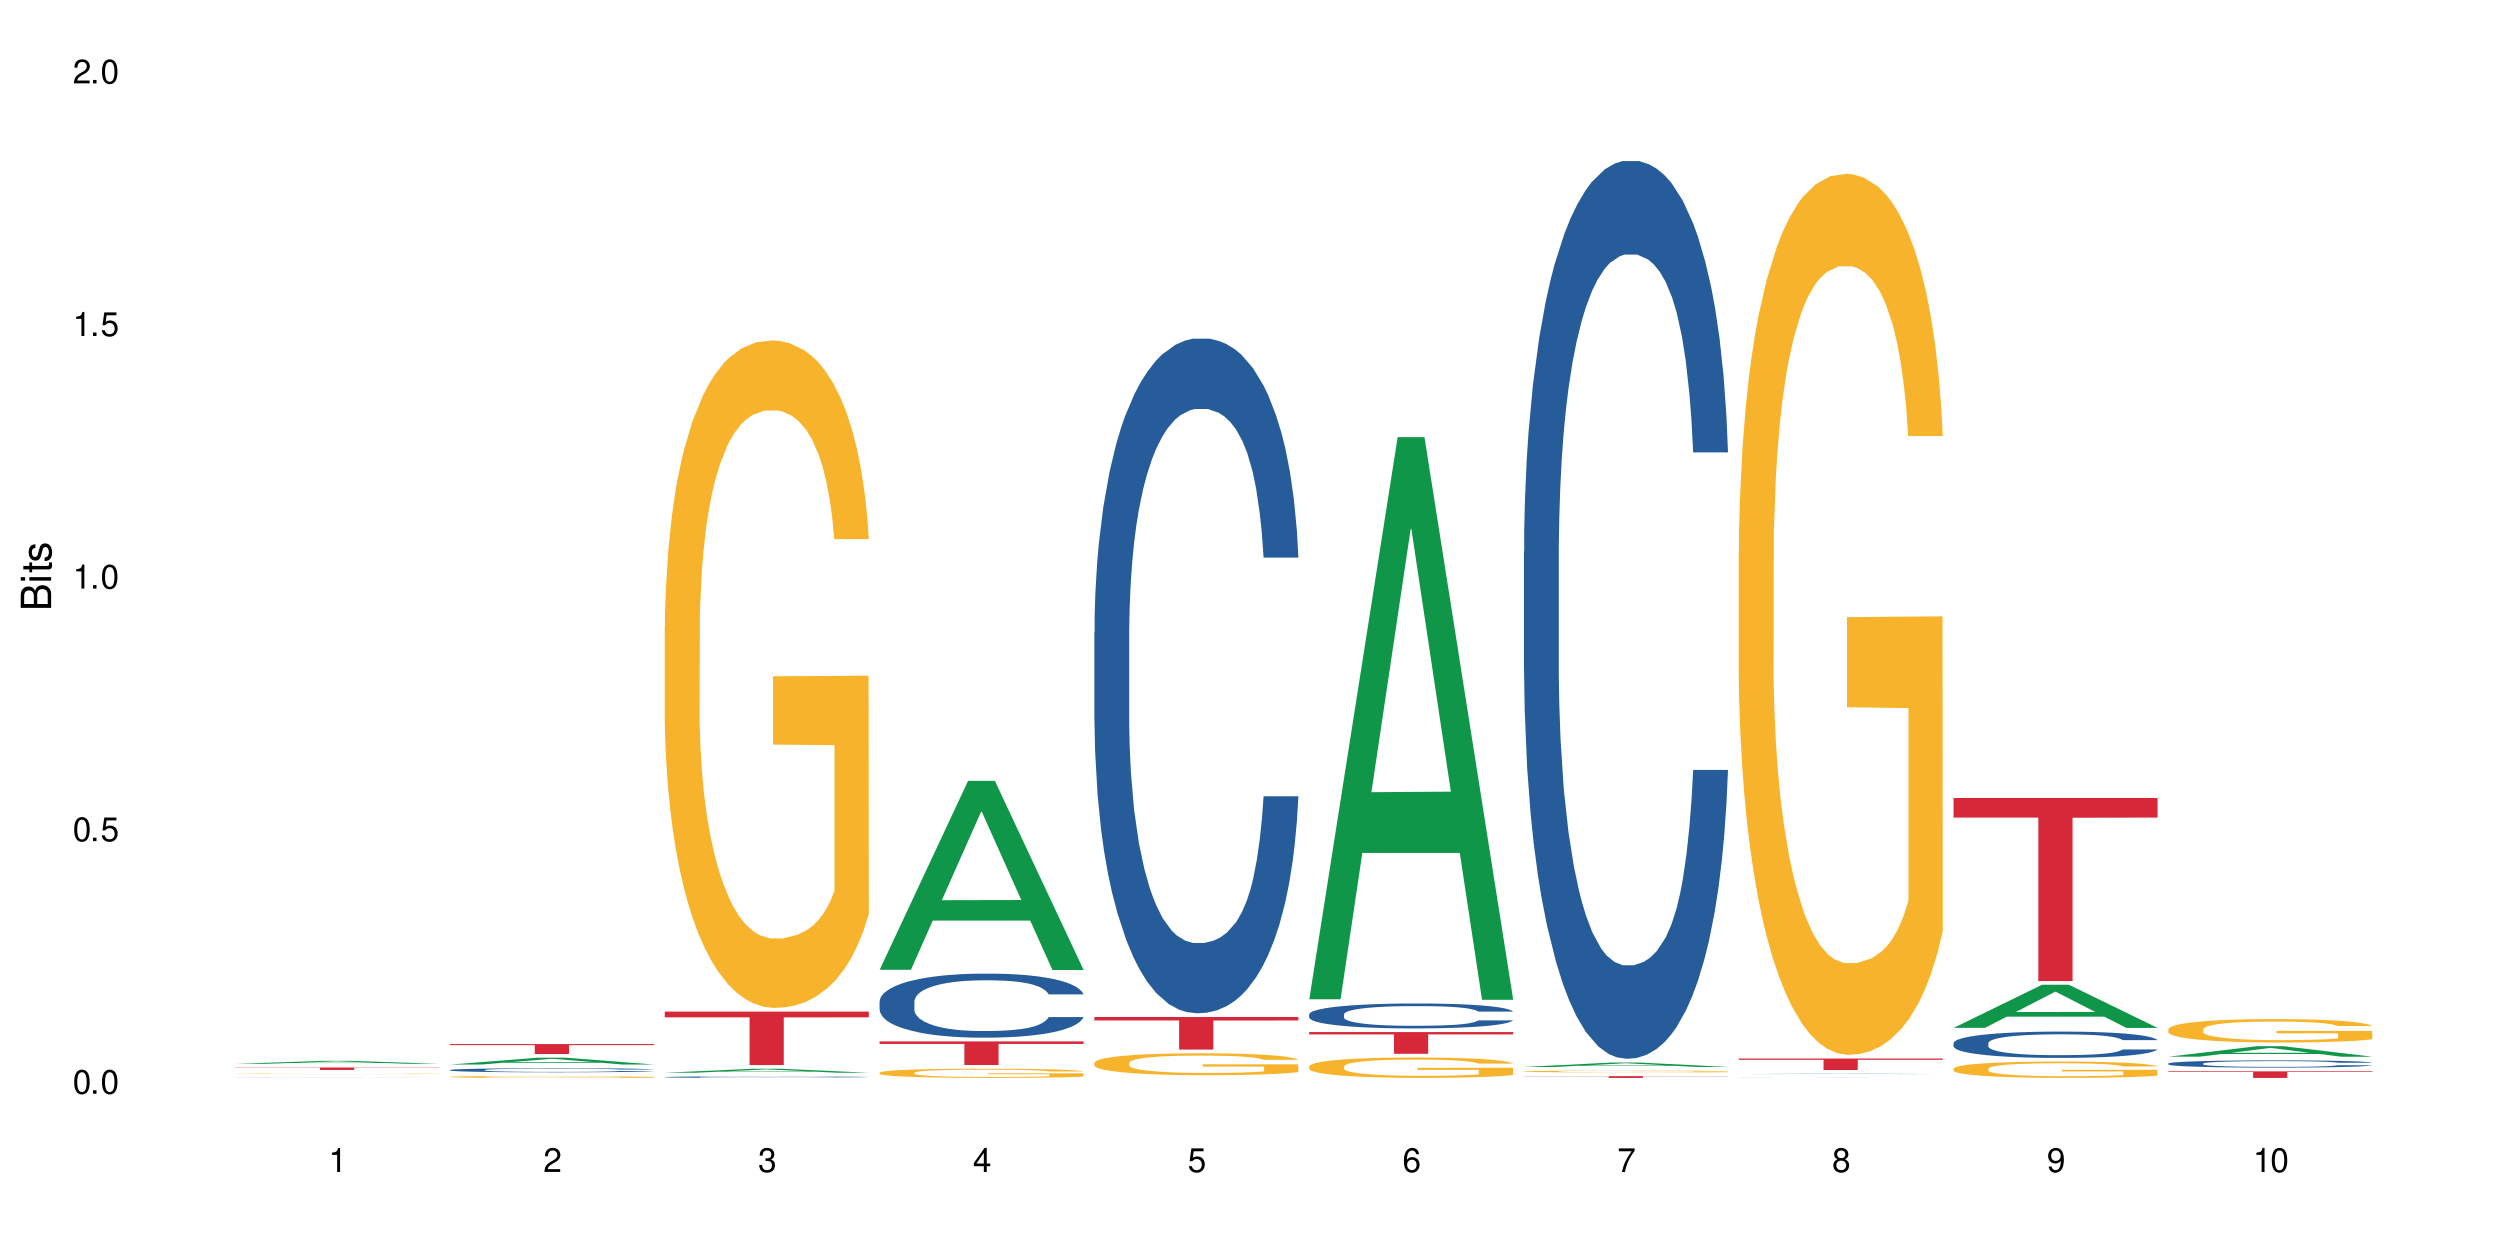 <?xml version="1.0" encoding="UTF-8"?>
<svg xmlns="http://www.w3.org/2000/svg" xmlns:xlink="http://www.w3.org/1999/xlink" width="720" height="360" viewBox="0 0 720 360">
<defs>
<g>
<g id="glyph-0-0">
</g>
<g id="glyph-0-1">
<path d="M 2.641 -6.938 C 2 -6.938 1.422 -6.656 1.078 -6.172 C 0.641 -5.562 0.406 -4.641 0.406 -3.359 C 0.406 -1.016 1.188 0.219 2.641 0.219 C 4.078 0.219 4.859 -1.016 4.859 -3.297 C 4.859 -4.641 4.656 -5.547 4.203 -6.172 C 3.844 -6.656 3.281 -6.938 2.641 -6.938 Z M 2.641 -6.188 C 3.547 -6.188 4 -5.25 4 -3.375 C 4 -1.406 3.562 -0.484 2.625 -0.484 C 1.734 -0.484 1.281 -1.438 1.281 -3.344 C 1.281 -5.25 1.734 -6.188 2.641 -6.188 Z M 2.641 -6.188 "/>
</g>
<g id="glyph-0-2">
<path d="M 1.828 -1 L 0.828 -1 L 0.828 0 L 1.828 0 Z M 1.828 -1 "/>
</g>
<g id="glyph-0-3">
<path d="M 4.562 -6.797 L 1.062 -6.797 L 0.547 -3.094 L 1.328 -3.094 C 1.719 -3.562 2.047 -3.734 2.578 -3.734 C 3.484 -3.734 4.062 -3.109 4.062 -2.094 C 4.062 -1.125 3.484 -0.531 2.578 -0.531 C 1.828 -0.531 1.375 -0.906 1.188 -1.672 L 0.328 -1.672 C 0.453 -1.109 0.547 -0.844 0.75 -0.594 C 1.125 -0.078 1.828 0.219 2.594 0.219 C 3.969 0.219 4.922 -0.781 4.922 -2.219 C 4.922 -3.562 4.031 -4.484 2.719 -4.484 C 2.25 -4.484 1.859 -4.359 1.469 -4.062 L 1.734 -5.969 L 4.562 -5.969 Z M 4.562 -6.797 "/>
</g>
<g id="glyph-0-4">
<path d="M 2.484 -4.938 L 2.484 0 L 3.328 0 L 3.328 -6.938 L 2.766 -6.938 C 2.469 -5.875 2.281 -5.734 0.984 -5.562 L 0.984 -4.938 Z M 2.484 -4.938 "/>
</g>
<g id="glyph-0-5">
<path d="M 4.859 -0.828 L 1.281 -0.828 C 1.359 -1.406 1.672 -1.781 2.5 -2.281 L 3.469 -2.828 C 4.406 -3.344 4.906 -4.062 4.906 -4.906 C 4.906 -5.484 4.672 -6.031 4.266 -6.406 C 3.859 -6.766 3.375 -6.938 2.719 -6.938 C 1.859 -6.938 1.219 -6.625 0.844 -6.031 C 0.609 -5.672 0.5 -5.234 0.484 -4.531 L 1.328 -4.531 C 1.359 -5.016 1.406 -5.281 1.531 -5.516 C 1.75 -5.938 2.188 -6.203 2.703 -6.203 C 3.469 -6.203 4.031 -5.641 4.031 -4.891 C 4.031 -4.344 3.719 -3.859 3.125 -3.516 L 2.234 -3 C 0.812 -2.172 0.406 -1.531 0.328 -0.016 L 4.859 -0.016 Z M 4.859 -0.828 "/>
</g>
<g id="glyph-0-6">
<path d="M 2.125 -3.188 L 2.578 -3.188 C 3.5 -3.188 3.984 -2.766 3.984 -1.922 C 3.984 -1.062 3.469 -0.531 2.594 -0.531 C 1.656 -0.531 1.203 -1 1.156 -2.016 L 0.312 -2.016 C 0.344 -1.453 0.438 -1.094 0.609 -0.781 C 0.953 -0.109 1.625 0.219 2.547 0.219 C 3.953 0.219 4.859 -0.625 4.859 -1.938 C 4.859 -2.828 4.516 -3.297 3.703 -3.594 C 4.344 -3.844 4.656 -4.328 4.656 -5.031 C 4.656 -6.219 3.875 -6.938 2.578 -6.938 C 1.203 -6.938 0.484 -6.172 0.453 -4.703 L 1.297 -4.703 C 1.312 -5.125 1.344 -5.359 1.453 -5.578 C 1.641 -5.969 2.062 -6.203 2.594 -6.203 C 3.344 -6.203 3.797 -5.75 3.797 -5 C 3.797 -4.516 3.609 -4.219 3.25 -4.047 C 3.016 -3.953 2.703 -3.922 2.125 -3.906 Z M 2.125 -3.188 "/>
</g>
<g id="glyph-0-7">
<path d="M 3.141 -1.672 L 3.141 0 L 3.984 0 L 3.984 -1.672 L 4.984 -1.672 L 4.984 -2.438 L 3.984 -2.438 L 3.984 -6.938 L 3.359 -6.938 L 0.266 -2.578 L 0.266 -1.672 Z M 3.141 -2.438 L 1 -2.438 L 3.141 -5.5 Z M 3.141 -2.438 "/>
</g>
<g id="glyph-0-8">
<path d="M 4.781 -5.125 C 4.609 -6.266 3.891 -6.938 2.844 -6.938 C 2.094 -6.938 1.422 -6.578 1.031 -5.953 C 0.594 -5.266 0.406 -4.422 0.406 -3.172 C 0.406 -2 0.578 -1.25 0.984 -0.641 C 1.359 -0.078 1.953 0.219 2.703 0.219 C 3.984 0.219 4.922 -0.75 4.922 -2.094 C 4.922 -3.375 4.062 -4.281 2.844 -4.281 C 2.172 -4.281 1.641 -4.031 1.281 -3.516 C 1.281 -5.234 1.828 -6.188 2.797 -6.188 C 3.391 -6.188 3.797 -5.797 3.938 -5.125 Z M 2.734 -3.531 C 3.547 -3.531 4.062 -2.953 4.062 -2.031 C 4.062 -1.156 3.484 -0.531 2.703 -0.531 C 1.922 -0.531 1.328 -1.188 1.328 -2.078 C 1.328 -2.938 1.906 -3.531 2.734 -3.531 Z M 2.734 -3.531 "/>
</g>
<g id="glyph-0-9">
<path d="M 4.984 -6.797 L 0.438 -6.797 L 0.438 -5.969 L 4.109 -5.969 C 2.5 -3.656 1.828 -2.234 1.328 0 L 2.219 0 C 2.594 -2.172 3.453 -4.047 4.984 -6.094 Z M 4.984 -6.797 "/>
</g>
<g id="glyph-0-10">
<path d="M 3.75 -3.656 C 4.469 -4.094 4.688 -4.438 4.688 -5.078 C 4.688 -6.172 3.844 -6.938 2.641 -6.938 C 1.438 -6.938 0.594 -6.172 0.594 -5.094 C 0.594 -4.438 0.812 -4.094 1.516 -3.656 C 0.734 -3.266 0.359 -2.703 0.359 -1.922 C 0.359 -0.656 1.281 0.219 2.641 0.219 C 3.984 0.219 4.922 -0.656 4.922 -1.922 C 4.922 -2.703 4.531 -3.266 3.75 -3.656 Z M 2.641 -6.188 C 3.359 -6.188 3.812 -5.75 3.812 -5.062 C 3.812 -4.406 3.344 -3.984 2.641 -3.984 C 1.922 -3.984 1.453 -4.406 1.453 -5.078 C 1.453 -5.75 1.922 -6.188 2.641 -6.188 Z M 2.641 -3.266 C 3.484 -3.266 4.062 -2.719 4.062 -1.906 C 4.062 -1.078 3.484 -0.531 2.625 -0.531 C 1.797 -0.531 1.219 -1.094 1.219 -1.906 C 1.219 -2.719 1.781 -3.266 2.641 -3.266 Z M 2.641 -3.266 "/>
</g>
<g id="glyph-0-11">
<path d="M 0.516 -1.578 C 0.672 -0.453 1.406 0.219 2.438 0.219 C 3.188 0.219 3.859 -0.141 4.266 -0.766 C 4.688 -1.453 4.891 -2.297 4.891 -3.547 C 4.891 -4.719 4.703 -5.453 4.312 -6.078 C 3.938 -6.641 3.344 -6.938 2.594 -6.938 C 1.297 -6.938 0.359 -5.969 0.359 -4.625 C 0.359 -3.344 1.234 -2.453 2.453 -2.453 C 3.094 -2.453 3.578 -2.672 4.016 -3.203 C 4 -1.484 3.469 -0.531 2.5 -0.531 C 1.906 -0.531 1.484 -0.906 1.359 -1.578 Z M 2.578 -6.203 C 3.375 -6.203 3.969 -5.531 3.969 -4.641 C 3.969 -3.797 3.391 -3.188 2.547 -3.188 C 1.734 -3.188 1.234 -3.766 1.234 -4.688 C 1.234 -5.562 1.797 -6.203 2.578 -6.203 Z M 2.578 -6.203 "/>
</g>
<g id="glyph-1-0">
</g>
<g id="glyph-1-1">
<path d="M 0 -0.953 L 0 -4.891 C 0 -5.719 -0.234 -6.344 -0.734 -6.797 C -1.188 -7.234 -1.812 -7.469 -2.5 -7.469 C -3.547 -7.469 -4.188 -7 -4.625 -5.875 C -4.984 -6.688 -5.625 -7.094 -6.531 -7.094 C -7.172 -7.094 -7.734 -6.859 -8.141 -6.391 C -8.562 -5.922 -8.75 -5.344 -8.75 -4.5 L -8.75 -0.953 Z M -4.984 -2.062 L -7.766 -2.062 L -7.766 -4.219 C -7.766 -4.844 -7.688 -5.203 -7.453 -5.5 C -7.219 -5.812 -6.859 -5.969 -6.375 -5.969 C -5.891 -5.969 -5.531 -5.812 -5.297 -5.5 C -5.062 -5.203 -4.984 -4.844 -4.984 -4.219 Z M -0.984 -2.062 L -4 -2.062 L -4 -4.781 C -4 -5.766 -3.438 -6.359 -2.484 -6.359 C -1.547 -6.359 -0.984 -5.766 -0.984 -4.781 Z M -0.984 -2.062 "/>
</g>
<g id="glyph-1-2">
<path d="M -6.281 -1.797 L -6.281 -0.797 L 0 -0.797 L 0 -1.797 Z M -8.75 -1.797 L -8.75 -0.797 L -7.484 -0.797 L -7.484 -1.797 Z M -8.75 -1.797 "/>
</g>
<g id="glyph-1-3">
<path d="M -6.281 -3.047 L -6.281 -2.016 L -8.016 -2.016 L -8.016 -1.016 L -6.281 -1.016 L -6.281 -0.172 L -5.469 -0.172 L -5.469 -1.016 L -0.719 -1.016 C -0.078 -1.016 0.281 -1.453 0.281 -2.234 C 0.281 -2.5 0.25 -2.719 0.188 -3.047 L -0.641 -3.047 C -0.609 -2.906 -0.594 -2.766 -0.594 -2.562 C -0.594 -2.141 -0.719 -2.016 -1.156 -2.016 L -5.469 -2.016 L -5.469 -3.047 Z M -6.281 -3.047 "/>
</g>
<g id="glyph-1-4">
<path d="M -4.531 -5.25 C -5.766 -5.25 -6.469 -4.422 -6.469 -2.969 C -6.469 -1.516 -5.719 -0.562 -4.547 -0.562 C -3.562 -0.562 -3.094 -1.062 -2.734 -2.562 L -2.516 -3.484 C -2.344 -4.188 -2.094 -4.469 -1.641 -4.469 C -1.047 -4.469 -0.641 -3.875 -0.641 -3 C -0.641 -2.453 -0.797 -2 -1.062 -1.75 C -1.25 -1.594 -1.422 -1.531 -1.875 -1.469 L -1.875 -0.406 C -0.422 -0.453 0.281 -1.266 0.281 -2.922 C 0.281 -4.5 -0.5 -5.516 -1.719 -5.516 C -2.656 -5.516 -3.172 -4.984 -3.469 -3.734 L -3.703 -2.766 C -3.891 -1.953 -4.156 -1.609 -4.594 -1.609 C -5.188 -1.609 -5.547 -2.125 -5.547 -2.938 C -5.547 -3.75 -5.203 -4.172 -4.531 -4.203 Z M -4.531 -5.25 "/>
</g>
</g>
</defs>
<rect x="-72" y="-36" width="864" height="432" fill="rgb(100%, 100%, 100%)" fill-opacity="1"/>
<path fill-rule="nonzero" fill="rgb(6.275%, 58.824%, 28.235%)" fill-opacity="1" d="M 67.73 306.379 L 67.793 306.379 L 93.223 305.52 L 100.945 305.52 L 126.5 306.379 L 117.52 306.379 L 111.117 306.156 L 83.051 306.156 L 76.773 306.379 L 67.73 306.379 L 85.75 306.062 L 108.543 306.059 L 97.176 305.66 L 97.051 305.656 L 96.926 305.66 L 85.688 306.059 L 85.75 306.062 Z M 67.73 306.379 "/>
<path fill-rule="nonzero" fill="rgb(14.51%, 36.078%, 60%)" fill-opacity="1" d="M 67.73 310.41 L 67.801 310.41 L 68.02 310.406 L 69.02 310.406 L 70.312 310.402 L 72.102 310.398 L 75.328 310.398 L 76.547 310.395 L 83.066 310.395 L 85.434 310.391 L 110.086 310.391 L 113.457 310.395 L 119.977 310.395 L 121.625 310.398 L 124.062 310.398 L 125.207 310.402 L 126.07 310.402 L 126.5 310.406 L 116.465 310.406 L 115.965 310.402 L 114.316 310.402 L 113.238 310.398 L 108.512 310.398 L 106.863 310.395 L 91.023 310.395 L 88.871 310.398 L 82.852 310.398 L 81.777 310.402 L 79.199 310.402 L 78.625 310.406 L 78.195 310.406 L 77.906 310.41 L 77.766 310.41 L 77.766 310.418 L 78.266 310.418 L 79.199 310.422 L 80.559 310.426 L 83.641 310.426 L 84.5 310.43 L 111.664 310.43 L 112.738 310.426 L 115.391 310.426 L 116.035 310.422 L 126.5 310.422 L 126.07 310.422 L 125.422 310.426 L 123.777 310.426 L 122.629 310.43 L 119.617 310.43 L 117.828 310.434 L 105.93 310.434 L 103.137 310.438 L 92.098 310.438 L 89.16 310.434 L 78.984 310.434 L 76.977 310.43 L 72.82 310.43 L 71.746 310.426 L 70.527 310.426 L 69.664 310.422 L 68.664 310.422 L 67.945 310.418 L 67.73 310.418 Z M 67.73 310.41 "/>
<path fill-rule="nonzero" fill="rgb(96.863%, 70.196%, 16.863%)" fill-opacity="1" d="M 67.73 309.262 L 67.801 309.262 L 67.801 309.258 L 68.09 309.254 L 68.805 309.246 L 69.738 309.238 L 70.742 309.234 L 71.387 309.234 L 72.461 309.23 L 73.395 309.227 L 75.758 309.223 L 78.77 309.219 L 80.418 309.215 L 82.281 309.215 L 84.93 309.211 L 89.875 309.211 L 94.105 309.207 L 103.852 309.207 L 107.863 309.211 L 111.949 309.211 L 113.812 309.215 L 116.105 309.215 L 118.258 309.219 L 119.977 309.223 L 121.695 309.223 L 123.129 309.227 L 124.348 309.23 L 125.422 309.238 L 126.07 309.242 L 126.5 309.246 L 116.535 309.246 L 115.965 309.242 L 115.32 309.238 L 114.242 309.234 L 113.168 309.23 L 112.094 309.23 L 110.086 309.227 L 108.367 309.223 L 101.773 309.223 L 100.34 309.219 L 96.543 309.219 L 93.102 309.223 L 89.66 309.223 L 87.656 309.227 L 85.719 309.227 L 83.57 309.23 L 82.137 309.234 L 81.348 309.234 L 80.344 309.238 L 79.629 309.242 L 78.84 309.246 L 78.41 309.25 L 77.836 309.258 L 77.766 309.277 L 77.98 309.281 L 78.41 309.285 L 78.984 309.289 L 80.703 309.297 L 82.207 309.301 L 83.496 309.305 L 84.5 309.309 L 86.438 309.309 L 87.227 309.312 L 89.09 309.312 L 91.023 309.316 L 110.59 309.316 L 111.809 309.312 L 115.391 309.312 L 116.609 309.309 L 116.609 309.281 L 98.906 309.281 L 98.906 309.27 L 126.426 309.27 L 126.5 309.312 L 124.992 309.316 L 123.129 309.32 L 121.34 309.32 L 119.477 309.324 L 116.824 309.324 L 114.672 309.328 L 105.215 309.328 L 102.418 309.332 L 99.121 309.332 L 96.184 309.328 L 88.227 309.328 L 85.934 309.324 L 83.066 309.324 L 81.203 309.32 L 79.27 309.32 L 77.336 309.316 L 75.613 309.312 L 74.469 309.312 L 73.32 309.309 L 72.102 309.305 L 70.957 309.301 L 70.098 309.297 L 69.309 309.293 L 68.16 309.285 L 67.875 309.281 L 67.73 309.277 Z M 67.73 309.262 "/>
<path fill-rule="nonzero" fill="rgb(83.922%, 15.686%, 22.353%)" fill-opacity="1" d="M 67.73 307.441 L 126.5 307.441 L 126.5 307.516 L 102.008 307.516 L 102.008 308.148 L 92.152 308.148 L 92.152 307.516 L 67.73 307.516 Z M 67.73 307.441 "/>
<path fill-rule="nonzero" fill="rgb(6.275%, 58.824%, 28.235%)" fill-opacity="1" d="M 129.594 306.586 L 129.656 306.586 L 155.082 304.602 L 162.805 304.602 L 188.359 306.586 L 179.383 306.586 L 172.977 306.07 L 144.91 306.07 L 138.633 306.586 L 129.594 306.586 L 147.613 305.855 L 170.402 305.852 L 159.039 304.926 L 158.914 304.926 L 158.789 304.93 L 147.547 305.852 L 147.613 305.855 Z M 129.594 306.586 "/>
<path fill-rule="nonzero" fill="rgb(14.51%, 36.078%, 60%)" fill-opacity="1" d="M 129.594 308.16 L 129.664 308.16 L 129.664 308.133 L 129.879 308.094 L 130.379 308.039 L 130.883 308.004 L 132.172 307.941 L 133.965 307.879 L 135.828 307.832 L 137.188 307.805 L 138.406 307.785 L 141.203 307.742 L 142.992 307.723 L 144.93 307.707 L 147.293 307.688 L 149.016 307.676 L 152.883 307.66 L 155.75 307.652 L 157.973 307.648 L 162.773 307.648 L 165.641 307.652 L 167.719 307.656 L 170.012 307.668 L 171.949 307.676 L 175.316 307.699 L 178.324 307.73 L 179.688 307.746 L 181.836 307.781 L 183.484 307.812 L 184.633 307.84 L 185.922 307.879 L 187.07 307.93 L 187.93 307.984 L 188.359 308.031 L 178.324 308.031 L 177.824 307.988 L 177.25 307.953 L 176.176 307.91 L 175.102 307.879 L 173.598 307.848 L 172.234 307.828 L 170.371 307.805 L 168.723 307.793 L 167.004 307.785 L 165.355 307.777 L 162.199 307.77 L 158.547 307.77 L 157.184 307.773 L 154.391 307.781 L 152.883 307.789 L 150.734 307.805 L 149.23 307.816 L 147.438 307.84 L 146.219 307.859 L 144.715 307.887 L 143.641 307.91 L 142.422 307.945 L 141.703 307.973 L 141.059 308.004 L 140.484 308.039 L 140.055 308.074 L 139.77 308.117 L 139.625 308.152 L 139.625 308.32 L 139.77 308.359 L 140.129 308.406 L 141.059 308.469 L 142.422 308.527 L 143.996 308.57 L 145.504 308.605 L 146.363 308.621 L 147.508 308.637 L 149.301 308.656 L 151.879 308.68 L 153.387 308.688 L 155.68 308.695 L 158.043 308.699 L 161.199 308.699 L 163.992 308.695 L 165.855 308.691 L 167.789 308.684 L 170.441 308.664 L 172.09 308.648 L 173.523 308.625 L 174.598 308.605 L 175.316 308.59 L 176.391 308.555 L 177.25 308.52 L 177.895 308.48 L 178.324 308.445 L 188.359 308.445 L 187.93 308.488 L 187.285 308.531 L 186.641 308.562 L 185.637 308.598 L 184.488 308.633 L 182.84 308.668 L 181.48 308.695 L 179.688 308.723 L 178.039 308.742 L 176.246 308.762 L 173.598 308.781 L 171.875 308.793 L 170.012 308.801 L 167.789 308.812 L 164.996 308.816 L 161.984 308.824 L 159.191 308.824 L 156.18 308.82 L 153.957 308.816 L 151.02 308.809 L 147.367 308.789 L 144.715 308.77 L 142.637 308.746 L 140.844 308.727 L 138.836 308.695 L 136.258 308.648 L 134.68 308.613 L 133.605 308.582 L 132.387 308.539 L 131.527 308.504 L 130.523 308.441 L 129.809 308.367 L 129.594 308.309 Z M 129.594 308.16 "/>
<path fill-rule="nonzero" fill="rgb(96.863%, 70.196%, 16.863%)" fill-opacity="1" d="M 129.594 310.121 L 129.664 310.121 L 129.664 310.109 L 129.949 310.086 L 130.668 310.055 L 131.598 310.031 L 132.602 310.012 L 133.246 310 L 134.32 309.984 L 135.254 309.973 L 137.617 309.949 L 140.629 309.93 L 142.277 309.922 L 144.141 309.91 L 146.793 309.902 L 148.012 309.898 L 151.738 309.891 L 155.965 309.887 L 160.625 309.883 L 162.773 309.883 L 165.711 309.887 L 169.727 309.891 L 172.02 309.898 L 173.812 309.902 L 175.676 309.91 L 177.969 309.918 L 180.117 309.93 L 181.836 309.941 L 183.559 309.957 L 184.992 309.973 L 186.211 309.992 L 187.285 310.012 L 187.93 310.031 L 188.359 310.047 L 178.398 310.047 L 177.824 310.031 L 177.18 310.016 L 176.105 310 L 175.031 309.988 L 173.953 309.98 L 171.949 309.965 L 170.227 309.957 L 168.078 309.949 L 166 309.945 L 163.633 309.941 L 158.402 309.941 L 154.961 309.945 L 152.957 309.949 L 151.523 309.953 L 149.516 309.961 L 148.297 309.969 L 147.582 309.973 L 145.43 309.988 L 143.996 310 L 143.207 310.012 L 142.207 310.027 L 141.488 310.039 L 140.699 310.059 L 140.27 310.074 L 139.695 310.109 L 139.625 310.199 L 139.84 310.219 L 140.27 310.238 L 140.844 310.258 L 141.703 310.277 L 142.562 310.293 L 144.07 310.312 L 145.359 310.324 L 146.363 310.332 L 148.297 310.348 L 149.086 310.352 L 150.949 310.359 L 152.883 310.367 L 155.25 310.371 L 157.039 310.375 L 159.906 310.379 L 163.562 310.379 L 167.863 310.375 L 170.586 310.371 L 172.449 310.367 L 173.668 310.363 L 175.172 310.359 L 176.246 310.352 L 177.25 310.348 L 178.469 310.34 L 178.469 310.219 L 160.766 310.219 L 160.766 310.16 L 188.289 310.16 L 188.359 310.359 L 186.855 310.371 L 184.992 310.387 L 183.199 310.395 L 181.336 310.402 L 178.684 310.414 L 176.535 310.418 L 173.238 310.426 L 170.227 310.43 L 167.074 310.434 L 164.277 310.434 L 160.984 310.438 L 158.043 310.434 L 154.891 310.434 L 152.383 310.43 L 150.09 310.422 L 147.797 310.418 L 144.93 310.406 L 143.066 310.398 L 141.129 310.387 L 139.195 310.375 L 137.477 310.359 L 136.328 310.352 L 135.184 310.336 L 133.965 310.324 L 132.816 310.305 L 131.957 310.289 L 131.168 310.273 L 130.594 310.254 L 130.023 310.234 L 129.734 310.215 L 129.594 310.199 Z M 129.594 310.121 "/>
<path fill-rule="nonzero" fill="rgb(83.922%, 15.686%, 22.353%)" fill-opacity="1" d="M 129.594 300.699 L 188.359 300.699 L 188.359 301.004 L 163.867 301.004 L 163.867 303.543 L 154.012 303.543 L 154.012 301.008 L 153.871 301.004 L 129.594 301.004 Z M 129.594 300.699 "/>
<path fill-rule="nonzero" fill="rgb(6.275%, 58.824%, 28.235%)" fill-opacity="1" d="M 191.453 308.945 L 191.516 308.941 L 216.945 307.793 L 224.668 307.793 L 250.219 308.945 L 241.242 308.945 L 234.84 308.645 L 206.773 308.645 L 200.492 308.945 L 191.453 308.945 L 209.473 308.52 L 232.266 308.52 L 220.898 307.984 L 220.773 307.98 L 220.648 307.984 L 209.41 308.52 L 209.473 308.52 Z M 191.453 308.945 "/>
<path fill-rule="nonzero" fill="rgb(14.51%, 36.078%, 60%)" fill-opacity="1" d="M 191.453 310.191 L 191.523 310.191 L 191.523 310.184 L 191.738 310.168 L 192.242 310.148 L 192.742 310.137 L 194.031 310.113 L 195.824 310.09 L 197.688 310.074 L 199.051 310.062 L 200.27 310.055 L 203.062 310.039 L 204.855 310.035 L 206.789 310.027 L 209.156 310.02 L 210.875 310.016 L 214.746 310.008 L 217.613 310.008 L 219.832 310.004 L 224.637 310.004 L 227.5 310.008 L 229.582 310.008 L 231.875 310.012 L 233.809 310.016 L 237.176 310.023 L 240.188 310.035 L 241.547 310.043 L 243.699 310.055 L 245.348 310.066 L 246.492 310.074 L 247.785 310.09 L 248.93 310.109 L 249.789 310.129 L 250.219 310.145 L 240.188 310.145 L 239.684 310.129 L 239.113 310.117 L 238.035 310.102 L 236.961 310.09 L 235.457 310.078 L 234.094 310.07 L 232.23 310.062 L 230.582 310.059 L 228.863 310.055 L 227.215 310.055 L 224.062 310.051 L 219.043 310.051 L 216.25 310.055 L 214.746 310.059 L 212.594 310.062 L 211.09 310.066 L 209.297 310.074 L 208.078 310.082 L 206.574 310.094 L 205.5 310.102 L 204.281 310.113 L 203.566 310.125 L 202.918 310.137 L 202.348 310.148 L 201.918 310.164 L 201.629 310.176 L 201.484 310.191 L 201.484 310.25 L 201.629 310.266 L 201.988 310.281 L 202.918 310.305 L 204.281 310.328 L 205.859 310.344 L 207.363 310.355 L 208.223 310.359 L 209.371 310.367 L 211.16 310.375 L 213.742 310.383 L 215.246 310.387 L 217.539 310.391 L 225.852 310.391 L 227.715 310.387 L 229.652 310.383 L 232.305 310.379 L 233.953 310.371 L 235.387 310.363 L 236.461 310.355 L 237.176 310.352 L 238.254 310.34 L 239.758 310.312 L 240.188 310.297 L 250.219 310.297 L 249.789 310.312 L 249.145 310.328 L 248.5 310.34 L 247.496 310.355 L 246.352 310.367 L 244.703 310.379 L 243.34 310.391 L 241.547 310.398 L 239.898 310.406 L 238.109 310.414 L 235.457 310.422 L 233.738 310.426 L 231.875 310.43 L 229.652 310.43 L 226.855 310.434 L 223.848 310.434 L 221.051 310.438 L 218.043 310.434 L 215.82 310.434 L 212.883 310.43 L 209.227 310.422 L 206.574 310.414 L 204.496 310.406 L 202.703 310.398 L 200.699 310.391 L 198.117 310.371 L 196.543 310.359 L 195.465 310.348 L 194.246 310.332 L 193.387 310.32 L 192.383 310.297 L 191.668 310.27 L 191.453 310.246 Z M 191.453 310.191 "/>
<path fill-rule="nonzero" fill="rgb(96.863%, 70.196%, 16.863%)" fill-opacity="1" d="M 191.453 180.379 L 191.523 180.203 L 191.523 176.691 L 191.812 168.793 L 192.527 157.906 L 193.461 148.953 L 194.461 141.93 L 195.109 138.242 L 196.184 132.977 L 197.113 129.113 L 199.48 121.211 L 202.488 113.84 L 204.137 110.68 L 206 107.695 L 208.652 104.359 L 209.871 103.129 L 213.598 100.32 L 217.828 98.562 L 222.484 98.035 L 224.637 98.211 L 227.574 98.914 L 231.586 100.848 L 233.879 102.602 L 235.672 104.359 L 237.535 106.641 L 239.828 110.152 L 241.98 114.363 L 243.699 118.578 L 245.418 123.848 L 246.852 129.465 L 248.07 135.609 L 249.145 142.984 L 249.789 149.129 L 250.219 155.273 L 240.258 155.273 L 239.684 149.129 L 239.039 144.387 L 237.965 138.594 L 236.891 134.379 L 235.816 131.043 L 233.809 126.48 L 232.09 123.672 L 229.938 121.211 L 227.859 119.633 L 225.496 118.578 L 224.062 118.227 L 220.262 118.227 L 216.824 119.457 L 214.816 120.859 L 213.383 122.266 L 211.375 124.898 L 210.156 127.008 L 209.441 128.41 L 207.293 133.855 L 205.859 138.77 L 205.07 142.105 L 204.066 147.371 L 203.348 152.113 L 202.562 159.137 L 202.133 164.402 L 201.559 176.34 L 201.484 207.945 L 201.703 214.617 L 202.133 221.816 L 202.703 228.137 L 203.566 234.809 L 204.426 239.898 L 205.93 246.746 L 207.219 251.312 L 208.223 254.297 L 210.156 259.035 L 210.945 260.617 L 212.809 263.777 L 214.746 266.234 L 217.109 268.34 L 218.902 269.395 L 221.77 270.273 L 225.422 270.273 L 229.723 269.219 L 232.445 267.812 L 234.309 266.41 L 235.527 265.18 L 237.035 263.25 L 238.109 261.492 L 239.113 259.562 L 240.332 256.578 L 240.332 214.617 L 222.629 214.441 L 222.629 194.777 L 250.148 194.602 L 250.219 263.25 L 248.715 267.988 L 246.852 272.555 L 245.059 276.066 L 243.195 279.051 L 240.547 282.387 L 238.395 284.492 L 235.098 286.953 L 232.09 288.531 L 228.934 289.586 L 226.141 290.113 L 222.844 290.289 L 219.906 289.938 L 216.75 288.883 L 214.242 287.477 L 211.949 285.723 L 209.656 283.441 L 206.789 279.754 L 204.926 276.77 L 202.992 273.082 L 201.055 268.691 L 199.336 263.953 L 198.191 260.266 L 197.043 256.051 L 195.824 250.785 L 194.68 244.816 L 193.816 239.371 L 193.031 233.227 L 192.457 227.434 L 191.883 219.531 L 191.598 213.211 L 191.453 207.77 Z M 191.453 180.379 "/>
<path fill-rule="nonzero" fill="rgb(83.922%, 15.686%, 22.353%)" fill-opacity="1" d="M 191.453 291.348 L 250.219 291.348 L 250.219 292.996 L 225.727 293.008 L 225.727 306.734 L 215.875 306.734 L 215.875 293.023 L 215.73 292.996 L 191.453 292.996 Z M 191.453 291.348 "/>
<path fill-rule="nonzero" fill="rgb(6.275%, 58.824%, 28.235%)" fill-opacity="1" d="M 253.312 279.297 L 253.375 279.246 L 278.805 224.891 L 286.527 224.891 L 312.082 279.352 L 303.102 279.352 L 296.699 265.133 L 268.633 265.133 L 262.355 279.297 L 253.312 279.297 L 271.332 259.254 L 294.125 259.203 L 282.762 233.789 L 282.633 233.738 L 282.508 233.891 L 271.27 259.203 L 271.332 259.254 Z M 253.312 279.297 "/>
<path fill-rule="nonzero" fill="rgb(14.51%, 36.078%, 60%)" fill-opacity="1" d="M 253.312 288.434 L 253.387 288.418 L 253.387 288.016 L 253.602 287.375 L 254.102 286.562 L 254.605 286.008 L 255.895 285.012 L 257.684 284.051 L 259.547 283.309 L 260.91 282.871 L 262.129 282.535 L 264.922 281.91 L 266.715 281.59 L 268.652 281.305 L 271.016 281.016 L 272.734 280.848 L 276.605 280.578 L 279.473 280.461 L 281.695 280.41 L 286.496 280.41 L 289.363 280.477 L 291.441 280.562 L 293.734 280.695 L 295.668 280.848 L 299.039 281.219 L 302.047 281.691 L 303.41 281.961 L 305.559 282.484 L 307.207 282.988 L 308.355 283.43 L 309.645 284.051 L 310.793 284.812 L 311.652 285.672 L 312.082 286.395 L 302.047 286.395 L 301.547 285.723 L 300.973 285.199 L 299.898 284.508 L 298.824 284.02 L 297.316 283.531 L 295.957 283.211 L 294.094 282.887 L 292.445 282.688 L 290.723 282.535 L 289.074 282.434 L 285.922 282.332 L 282.266 282.332 L 280.906 282.367 L 278.109 282.5 L 276.605 282.617 L 274.457 282.855 L 272.949 283.074 L 271.16 283.41 L 269.941 283.699 L 268.434 284.137 L 267.359 284.523 L 266.141 285.082 L 265.426 285.5 L 264.781 285.973 L 264.207 286.531 L 263.777 287.121 L 263.492 287.742 L 263.348 288.352 L 263.348 290.965 L 263.492 291.57 L 263.848 292.277 L 264.781 293.309 L 266.141 294.199 L 267.719 294.91 L 269.223 295.414 L 270.082 295.652 L 271.23 295.922 L 273.023 296.258 L 275.602 296.594 L 277.105 296.73 L 279.402 296.863 L 281.766 296.934 L 284.918 296.934 L 287.715 296.863 L 289.578 296.781 L 291.512 296.645 L 294.164 296.359 L 295.812 296.09 L 297.246 295.77 L 298.32 295.449 L 299.039 295.18 L 300.113 294.656 L 300.973 294.082 L 301.617 293.492 L 302.047 292.918 L 312.082 292.918 L 311.652 293.594 L 311.008 294.25 L 310.363 294.742 L 309.359 295.332 L 308.211 295.852 L 306.562 296.445 L 305.203 296.832 L 303.41 297.254 L 301.762 297.574 L 299.969 297.859 L 297.316 298.195 L 295.598 298.367 L 293.734 298.516 L 291.512 298.652 L 288.719 298.77 L 285.707 298.836 L 282.914 298.855 L 279.902 298.82 L 277.68 298.754 L 274.742 298.602 L 271.086 298.297 L 268.434 297.977 L 266.355 297.656 L 264.566 297.32 L 262.559 296.863 L 259.98 296.125 L 258.402 295.551 L 257.328 295.078 L 256.109 294.422 L 255.25 293.832 L 254.246 292.887 L 253.527 291.688 L 253.312 290.762 Z M 253.312 288.434 "/>
<path fill-rule="nonzero" fill="rgb(96.863%, 70.196%, 16.863%)" fill-opacity="1" d="M 253.312 308.922 L 253.387 308.918 L 253.387 308.871 L 253.672 308.762 L 254.387 308.613 L 255.32 308.488 L 256.324 308.391 L 256.969 308.34 L 258.043 308.27 L 258.977 308.215 L 261.34 308.105 L 264.352 308.004 L 266 307.961 L 267.863 307.922 L 270.516 307.875 L 271.73 307.855 L 275.461 307.82 L 279.688 307.793 L 284.348 307.785 L 286.496 307.789 L 289.434 307.801 L 293.449 307.824 L 295.742 307.852 L 297.531 307.875 L 299.395 307.906 L 301.691 307.953 L 303.84 308.012 L 305.559 308.07 L 307.281 308.141 L 308.715 308.219 L 309.93 308.305 L 311.008 308.406 L 311.652 308.492 L 312.082 308.574 L 302.121 308.574 L 301.547 308.492 L 300.902 308.426 L 299.824 308.348 L 298.75 308.289 L 297.676 308.242 L 295.668 308.18 L 293.949 308.141 L 291.801 308.105 L 289.723 308.086 L 287.355 308.07 L 285.922 308.066 L 282.125 308.066 L 278.684 308.082 L 276.676 308.102 L 275.242 308.121 L 273.238 308.156 L 272.02 308.188 L 271.301 308.207 L 269.152 308.281 L 267.719 308.348 L 266.93 308.395 L 265.926 308.465 L 265.211 308.531 L 264.422 308.629 L 263.992 308.703 L 263.418 308.867 L 263.348 309.301 L 263.562 309.395 L 263.992 309.492 L 264.566 309.578 L 265.426 309.672 L 266.285 309.742 L 267.789 309.836 L 269.082 309.898 L 270.082 309.941 L 272.02 310.004 L 272.809 310.027 L 274.672 310.07 L 276.605 310.105 L 278.973 310.133 L 280.762 310.148 L 283.629 310.16 L 287.285 310.16 L 291.586 310.145 L 294.309 310.125 L 296.172 310.105 L 297.391 310.09 L 298.895 310.062 L 299.969 310.039 L 300.973 310.012 L 302.191 309.973 L 302.191 309.395 L 284.488 309.391 L 284.488 309.121 L 312.008 309.117 L 312.082 310.062 L 310.578 310.129 L 308.715 310.191 L 306.922 310.238 L 305.059 310.281 L 302.406 310.328 L 300.258 310.355 L 296.961 310.391 L 293.949 310.41 L 290.797 310.426 L 288 310.434 L 284.703 310.438 L 281.766 310.43 L 278.613 310.418 L 276.105 310.398 L 273.812 310.371 L 271.516 310.34 L 268.652 310.289 L 266.789 310.25 L 264.852 310.199 L 262.918 310.137 L 261.195 310.074 L 260.051 310.023 L 258.902 309.965 L 257.684 309.891 L 256.539 309.809 L 255.68 309.734 L 254.891 309.648 L 254.316 309.57 L 253.742 309.461 L 253.457 309.375 L 253.312 309.301 Z M 253.312 308.922 "/>
<path fill-rule="nonzero" fill="rgb(83.922%, 15.686%, 22.353%)" fill-opacity="1" d="M 253.312 299.914 L 312.082 299.914 L 312.082 300.645 L 287.59 300.648 L 287.59 306.727 L 277.734 306.727 L 277.734 300.656 L 277.594 300.645 L 253.312 300.645 Z M 253.312 299.914 "/>
<path fill-rule="nonzero" fill="rgb(14.51%, 36.078%, 60%)" fill-opacity="1" d="M 315.176 182.078 L 315.246 181.898 L 315.246 177.637 L 315.461 170.887 L 315.961 162.363 L 316.465 156.504 L 317.754 146.023 L 319.547 135.902 L 321.41 128.086 L 322.77 123.469 L 323.988 119.918 L 326.785 113.348 L 328.578 109.973 L 330.512 106.953 L 332.875 103.934 L 334.598 102.156 L 338.465 99.316 L 341.332 98.074 L 343.555 97.539 L 348.355 97.539 L 351.223 98.25 L 353.301 99.137 L 355.594 100.559 L 357.531 102.156 L 360.898 106.066 L 363.91 111.039 L 365.27 113.879 L 367.422 119.383 L 369.07 124.711 L 370.215 129.332 L 371.504 135.902 L 372.652 143.895 L 373.512 152.949 L 373.941 160.586 L 363.91 160.586 L 363.406 153.484 L 362.832 147.977 L 361.758 140.695 L 360.684 135.547 L 359.18 130.395 L 357.816 127.02 L 355.953 123.648 L 354.305 121.516 L 352.586 119.918 L 350.938 118.852 L 347.785 117.785 L 344.129 117.785 L 342.766 118.141 L 339.973 119.562 L 338.465 120.805 L 336.316 123.293 L 334.812 125.602 L 333.02 129.152 L 331.801 132.172 L 330.297 136.789 L 329.223 140.875 L 328.004 146.734 L 327.285 151.176 L 326.641 156.148 L 326.066 162.008 L 325.637 168.223 L 325.352 174.797 L 325.207 181.188 L 325.207 208.719 L 325.352 215.109 L 325.711 222.57 L 326.641 233.402 L 328.004 242.816 L 329.578 250.277 L 331.086 255.605 L 331.945 258.09 L 333.09 260.934 L 334.883 264.484 L 337.465 268.035 L 338.969 269.457 L 341.262 270.879 L 343.625 271.586 L 346.781 271.586 L 349.574 270.879 L 351.438 269.988 L 353.375 268.57 L 356.023 265.551 L 357.672 262.707 L 359.105 259.332 L 360.184 255.957 L 360.898 253.117 L 361.973 247.613 L 362.832 241.574 L 363.48 235.355 L 363.91 229.32 L 373.941 229.32 L 373.512 236.422 L 372.867 243.348 L 372.223 248.5 L 371.219 254.715 L 370.07 260.223 L 368.422 266.438 L 367.062 270.523 L 365.27 274.961 L 363.621 278.336 L 361.832 281.355 L 359.18 284.906 L 357.457 286.684 L 355.594 288.281 L 353.375 289.703 L 350.578 290.945 L 347.57 291.656 L 344.773 291.836 L 341.762 291.48 L 339.543 290.77 L 336.602 289.172 L 332.949 285.973 L 330.297 282.598 L 328.219 279.223 L 326.426 275.672 L 324.418 270.879 L 321.84 263.062 L 320.262 257.023 L 319.188 252.051 L 317.969 245.125 L 317.109 238.91 L 316.105 228.965 L 315.391 216.355 L 315.176 206.586 Z M 315.176 182.078 "/>
<path fill-rule="nonzero" fill="rgb(96.863%, 70.196%, 16.863%)" fill-opacity="1" d="M 315.176 306.055 L 315.246 306.051 L 315.246 305.934 L 315.531 305.676 L 316.25 305.32 L 317.18 305.023 L 318.184 304.793 L 318.828 304.672 L 319.906 304.5 L 320.836 304.375 L 323.203 304.113 L 326.211 303.871 L 327.859 303.77 L 329.723 303.672 L 332.375 303.562 L 333.594 303.52 L 337.32 303.43 L 341.547 303.371 L 346.207 303.352 L 348.355 303.359 L 351.297 303.383 L 355.309 303.445 L 357.602 303.504 L 359.395 303.562 L 361.258 303.637 L 363.551 303.75 L 365.699 303.891 L 367.422 304.027 L 369.141 304.199 L 370.574 304.387 L 371.793 304.586 L 372.867 304.828 L 373.512 305.031 L 373.941 305.23 L 363.98 305.23 L 363.406 305.031 L 362.762 304.875 L 361.688 304.684 L 360.613 304.547 L 359.535 304.438 L 357.531 304.285 L 355.809 304.195 L 353.66 304.113 L 351.582 304.062 L 349.215 304.027 L 347.785 304.016 L 343.984 304.016 L 340.547 304.055 L 338.539 304.102 L 337.105 304.148 L 335.098 304.234 L 333.879 304.305 L 333.164 304.352 L 331.012 304.527 L 329.578 304.691 L 328.793 304.801 L 327.789 304.973 L 327.07 305.129 L 326.281 305.359 L 325.852 305.531 L 325.281 305.922 L 325.207 306.961 L 325.422 307.18 L 325.852 307.418 L 326.426 307.625 L 327.285 307.844 L 328.145 308.012 L 329.652 308.234 L 330.941 308.383 L 331.945 308.484 L 333.879 308.637 L 334.668 308.691 L 336.531 308.793 L 338.465 308.875 L 340.832 308.945 L 342.625 308.977 L 345.488 309.008 L 349.145 309.008 L 353.445 308.973 L 356.168 308.926 L 358.031 308.879 L 359.25 308.84 L 360.754 308.777 L 361.832 308.719 L 362.832 308.656 L 364.051 308.559 L 364.051 307.18 L 346.352 307.176 L 346.352 306.527 L 373.871 306.523 L 373.941 308.777 L 372.438 308.934 L 370.574 309.082 L 368.781 309.195 L 366.918 309.297 L 364.266 309.406 L 362.117 309.473 L 358.82 309.555 L 355.809 309.605 L 352.656 309.641 L 349.863 309.656 L 346.566 309.664 L 343.625 309.652 L 340.473 309.617 L 337.965 309.57 L 335.672 309.516 L 333.379 309.438 L 330.512 309.316 L 328.648 309.219 L 326.715 309.098 L 324.777 308.953 L 323.059 308.801 L 321.91 308.68 L 320.766 308.539 L 319.547 308.367 L 318.398 308.172 L 317.539 307.992 L 316.75 307.789 L 316.18 307.602 L 315.605 307.34 L 315.316 307.133 L 315.176 306.957 Z M 315.176 306.055 "/>
<path fill-rule="nonzero" fill="rgb(83.922%, 15.686%, 22.353%)" fill-opacity="1" d="M 315.176 292.895 L 373.941 292.895 L 373.941 293.902 L 349.449 293.91 L 349.449 302.293 L 339.594 302.293 L 339.594 293.918 L 339.453 293.902 L 315.176 293.902 Z M 315.176 292.895 "/>
<path fill-rule="nonzero" fill="rgb(6.275%, 58.824%, 28.235%)" fill-opacity="1" d="M 377.035 287.797 L 377.098 287.645 L 402.527 125.895 L 410.25 125.895 L 435.805 287.949 L 426.824 287.949 L 420.422 245.648 L 392.355 245.648 L 386.078 287.797 L 377.035 287.797 L 395.055 228.148 L 417.848 227.996 L 406.48 152.371 L 406.355 152.219 L 406.23 152.676 L 394.992 227.996 L 395.055 228.148 Z M 377.035 287.797 "/>
<path fill-rule="nonzero" fill="rgb(14.51%, 36.078%, 60%)" fill-opacity="1" d="M 377.035 292.129 L 377.105 292.121 L 377.105 291.965 L 377.32 291.715 L 377.824 291.402 L 378.324 291.184 L 379.617 290.797 L 381.406 290.426 L 383.27 290.137 L 384.633 289.965 L 385.852 289.836 L 388.645 289.594 L 390.438 289.469 L 392.371 289.355 L 394.738 289.246 L 396.457 289.18 L 400.328 289.074 L 403.195 289.027 L 405.414 289.008 L 410.219 289.008 L 413.086 289.035 L 415.164 289.066 L 417.457 289.121 L 419.391 289.18 L 422.758 289.324 L 425.77 289.508 L 427.133 289.613 L 429.281 289.816 L 430.93 290.012 L 432.078 290.184 L 433.367 290.426 L 434.512 290.719 L 435.375 291.055 L 435.805 291.336 L 425.77 291.336 L 425.27 291.074 L 424.695 290.871 L 423.621 290.602 L 422.543 290.41 L 421.039 290.223 L 419.68 290.098 L 417.816 289.973 L 416.168 289.895 L 414.445 289.836 L 412.797 289.797 L 409.645 289.758 L 405.988 289.758 L 404.629 289.77 L 401.832 289.82 L 400.328 289.867 L 398.176 289.961 L 396.672 290.043 L 394.879 290.176 L 393.664 290.285 L 392.156 290.457 L 391.082 290.609 L 389.863 290.824 L 389.148 290.988 L 388.504 291.172 L 387.93 291.387 L 387.5 291.617 L 387.211 291.859 L 387.07 292.098 L 387.07 293.113 L 387.211 293.348 L 387.57 293.621 L 388.504 294.023 L 389.863 294.371 L 391.441 294.645 L 392.945 294.844 L 393.805 294.934 L 394.953 295.039 L 396.742 295.168 L 399.324 295.301 L 400.828 295.352 L 403.121 295.406 L 405.488 295.434 L 408.641 295.434 L 411.438 295.406 L 413.301 295.371 L 415.234 295.32 L 417.887 295.207 L 419.535 295.105 L 420.969 294.98 L 422.043 294.855 L 422.758 294.75 L 423.836 294.547 L 424.695 294.324 L 425.34 294.094 L 425.77 293.871 L 435.805 293.871 L 435.375 294.133 L 434.727 294.391 L 434.082 294.578 L 433.078 294.809 L 431.934 295.012 L 430.285 295.242 L 428.922 295.391 L 427.133 295.555 L 425.484 295.68 L 423.691 295.793 L 421.039 295.922 L 419.32 295.988 L 417.457 296.047 L 415.234 296.102 L 412.438 296.145 L 409.43 296.172 L 406.633 296.18 L 403.625 296.164 L 401.402 296.141 L 398.465 296.082 L 394.809 295.961 L 392.156 295.84 L 390.078 295.715 L 388.289 295.582 L 386.281 295.406 L 383.699 295.117 L 382.125 294.895 L 381.047 294.711 L 379.832 294.457 L 378.969 294.227 L 377.969 293.859 L 377.25 293.395 L 377.035 293.031 Z M 377.035 292.129 "/>
<path fill-rule="nonzero" fill="rgb(96.863%, 70.196%, 16.863%)" fill-opacity="1" d="M 377.035 307.078 L 377.105 307.074 L 377.105 306.965 L 377.395 306.723 L 378.109 306.391 L 379.043 306.117 L 380.047 305.902 L 380.691 305.789 L 381.766 305.629 L 382.695 305.512 L 385.062 305.27 L 388.07 305.047 L 389.719 304.949 L 391.582 304.855 L 394.234 304.754 L 395.453 304.719 L 399.18 304.633 L 403.41 304.578 L 408.066 304.562 L 410.219 304.566 L 413.156 304.59 L 417.168 304.648 L 419.461 304.703 L 421.254 304.754 L 423.117 304.824 L 425.41 304.934 L 427.562 305.062 L 429.281 305.191 L 431 305.352 L 432.434 305.523 L 433.652 305.711 L 434.727 305.934 L 435.375 306.125 L 435.805 306.312 L 425.84 306.312 L 425.27 306.125 L 424.621 305.977 L 423.547 305.801 L 422.473 305.672 L 421.398 305.57 L 419.391 305.43 L 417.672 305.344 L 415.52 305.27 L 413.441 305.223 L 411.078 305.191 L 409.645 305.18 L 405.848 305.18 L 402.406 305.215 L 400.398 305.258 L 398.965 305.301 L 396.961 305.383 L 395.742 305.449 L 395.023 305.488 L 392.875 305.656 L 391.441 305.809 L 390.652 305.91 L 389.648 306.07 L 388.934 306.215 L 388.145 306.43 L 387.715 306.59 L 387.141 306.953 L 387.07 307.922 L 387.285 308.125 L 387.715 308.344 L 388.289 308.535 L 389.148 308.742 L 390.008 308.895 L 391.512 309.105 L 392.801 309.246 L 393.805 309.336 L 395.742 309.48 L 396.527 309.531 L 398.391 309.625 L 400.328 309.699 L 402.691 309.766 L 404.484 309.797 L 407.352 309.824 L 411.008 309.824 L 415.305 309.793 L 418.031 309.75 L 419.895 309.707 L 421.109 309.668 L 422.617 309.609 L 423.691 309.555 L 424.695 309.496 L 425.914 309.406 L 425.914 308.125 L 408.211 308.117 L 408.211 307.52 L 435.73 307.512 L 435.805 309.609 L 434.297 309.754 L 432.434 309.895 L 430.645 310 L 428.781 310.094 L 426.129 310.195 L 423.977 310.258 L 420.68 310.332 L 417.672 310.383 L 414.52 310.414 L 411.723 310.43 L 408.426 310.438 L 405.488 310.426 L 402.336 310.395 L 399.824 310.352 L 397.531 310.297 L 395.238 310.227 L 392.371 310.113 L 390.508 310.023 L 388.574 309.91 L 386.641 309.777 L 384.918 309.633 L 383.773 309.52 L 382.625 309.391 L 381.406 309.23 L 380.262 309.047 L 379.398 308.879 L 378.613 308.691 L 378.039 308.516 L 377.465 308.273 L 377.18 308.082 L 377.035 307.914 Z M 377.035 307.078 "/>
<path fill-rule="nonzero" fill="rgb(83.922%, 15.686%, 22.353%)" fill-opacity="1" d="M 377.035 297.238 L 435.805 297.238 L 435.805 297.91 L 411.312 297.914 L 411.312 303.5 L 401.457 303.5 L 401.457 297.922 L 401.312 297.91 L 377.035 297.91 Z M 377.035 297.238 "/>
<path fill-rule="nonzero" fill="rgb(6.275%, 58.824%, 28.235%)" fill-opacity="1" d="M 438.895 307.289 L 438.957 307.285 L 464.387 306.004 L 472.109 306.004 L 497.664 307.289 L 488.688 307.289 L 482.281 306.953 L 454.215 306.953 L 447.938 307.289 L 438.895 307.289 L 456.914 306.816 L 479.707 306.812 L 468.344 306.215 L 468.219 306.211 L 468.09 306.215 L 456.852 306.812 L 456.914 306.816 Z M 438.895 307.289 "/>
<path fill-rule="nonzero" fill="rgb(14.51%, 36.078%, 60%)" fill-opacity="1" d="M 438.895 158.883 L 438.969 158.645 L 438.969 152.973 L 439.184 143.992 L 439.684 132.648 L 440.188 124.848 L 441.477 110.902 L 443.27 97.434 L 445.133 87.031 L 446.492 80.887 L 447.711 76.16 L 450.508 67.414 L 452.297 62.926 L 454.234 58.906 L 456.598 54.891 L 458.316 52.527 L 462.188 48.746 L 465.055 47.09 L 467.277 46.383 L 472.078 46.383 L 474.945 47.328 L 477.023 48.508 L 479.316 50.398 L 481.254 52.527 L 484.621 57.727 L 487.629 64.344 L 488.992 68.125 L 491.141 75.453 L 492.789 82.543 L 493.938 88.688 L 495.227 97.434 L 496.375 108.066 L 497.234 120.121 L 497.664 130.285 L 487.629 130.285 L 487.129 120.828 L 486.555 113.504 L 485.48 103.812 L 484.406 96.961 L 482.898 90.105 L 481.539 85.613 L 479.676 81.125 L 478.027 78.289 L 476.309 76.16 L 474.66 74.742 L 471.504 73.324 L 467.852 73.324 L 466.488 73.797 L 463.691 75.688 L 462.188 77.344 L 460.039 80.652 L 458.535 83.723 L 456.742 88.449 L 455.523 92.469 L 454.02 98.613 L 452.941 104.051 L 451.727 111.848 L 451.008 117.758 L 450.363 124.375 L 449.789 132.176 L 449.359 140.445 L 449.074 149.191 L 448.93 157.699 L 448.93 194.332 L 449.074 202.844 L 449.43 212.77 L 450.363 227.188 L 451.727 239.711 L 453.301 249.637 L 454.805 256.73 L 455.668 260.039 L 456.812 263.82 L 458.605 268.547 L 461.184 273.273 L 462.691 275.164 L 464.984 277.055 L 467.348 278 L 470.5 278 L 473.297 277.055 L 475.16 275.871 L 477.094 273.98 L 479.746 269.965 L 481.395 266.184 L 482.828 261.691 L 483.902 257.203 L 484.621 253.422 L 485.695 246.094 L 486.555 238.059 L 487.199 229.785 L 487.629 221.75 L 497.664 221.75 L 497.234 231.203 L 496.59 240.422 L 495.945 247.273 L 494.941 255.547 L 493.793 262.875 L 492.145 271.145 L 490.785 276.582 L 488.992 282.492 L 487.344 286.98 L 485.551 291 L 482.898 295.727 L 481.18 298.09 L 479.316 300.215 L 477.094 302.105 L 474.301 303.762 L 471.289 304.707 L 468.496 304.945 L 465.484 304.473 L 463.262 303.527 L 460.324 301.398 L 456.668 297.145 L 454.02 292.652 L 451.941 288.164 L 450.148 283.438 L 448.141 277.055 L 445.562 266.656 L 443.984 258.621 L 442.91 252.004 L 441.691 242.785 L 440.832 234.512 L 439.828 221.277 L 439.109 204.496 L 438.895 191.496 Z M 438.895 158.883 "/>
<path fill-rule="nonzero" fill="rgb(96.863%, 70.196%, 16.863%)" fill-opacity="1" d="M 438.895 308.57 L 438.969 308.566 L 438.969 308.559 L 439.254 308.539 L 439.973 308.508 L 440.902 308.484 L 441.906 308.465 L 442.551 308.457 L 443.625 308.441 L 444.559 308.434 L 446.922 308.41 L 449.934 308.391 L 451.582 308.383 L 453.445 308.375 L 456.098 308.367 L 457.316 308.363 L 461.043 308.355 L 465.27 308.352 L 469.93 308.348 L 472.078 308.348 L 475.016 308.352 L 479.031 308.355 L 481.324 308.359 L 483.117 308.367 L 484.98 308.371 L 487.273 308.383 L 489.422 308.395 L 491.141 308.402 L 492.863 308.418 L 494.297 308.434 L 495.516 308.449 L 496.59 308.469 L 497.234 308.484 L 497.664 308.5 L 487.703 308.5 L 487.129 308.484 L 486.484 308.473 L 485.41 308.457 L 484.332 308.445 L 483.258 308.438 L 481.254 308.426 L 479.531 308.418 L 477.383 308.41 L 475.305 308.406 L 472.938 308.402 L 467.707 308.402 L 464.266 308.406 L 462.262 308.41 L 460.828 308.414 L 458.82 308.422 L 457.602 308.426 L 456.887 308.43 L 454.734 308.445 L 453.301 308.457 L 452.512 308.465 L 451.512 308.48 L 450.793 308.492 L 450.004 308.512 L 449.574 308.527 L 449 308.559 L 448.93 308.641 L 449.145 308.66 L 449.574 308.68 L 450.148 308.695 L 451.008 308.715 L 451.867 308.727 L 453.375 308.746 L 454.664 308.758 L 455.668 308.766 L 457.602 308.777 L 458.391 308.781 L 460.254 308.793 L 462.188 308.797 L 464.555 308.805 L 466.344 308.805 L 469.211 308.809 L 472.867 308.809 L 477.168 308.805 L 479.891 308.801 L 481.754 308.797 L 482.973 308.797 L 484.477 308.789 L 485.551 308.785 L 486.555 308.781 L 487.773 308.773 L 487.773 308.66 L 470.07 308.66 L 470.07 308.605 L 497.594 308.605 L 497.664 308.789 L 496.16 308.801 L 494.297 308.816 L 492.504 308.824 L 490.641 308.832 L 487.988 308.84 L 485.84 308.848 L 482.543 308.852 L 479.531 308.859 L 476.379 308.859 L 473.582 308.863 L 470.285 308.863 L 467.348 308.859 L 464.195 308.859 L 461.688 308.855 L 459.395 308.852 L 457.102 308.844 L 454.234 308.836 L 452.371 308.824 L 450.434 308.816 L 448.5 308.805 L 446.781 308.793 L 444.484 308.77 L 443.27 308.758 L 442.121 308.742 L 441.262 308.727 L 440.473 308.711 L 439.898 308.695 L 439.328 308.672 L 439.039 308.656 L 438.895 308.641 Z M 438.895 308.57 "/>
<path fill-rule="nonzero" fill="rgb(83.922%, 15.686%, 22.353%)" fill-opacity="1" d="M 438.895 309.922 L 497.664 309.922 L 497.664 309.977 L 473.172 309.977 L 473.172 310.438 L 463.316 310.438 L 463.316 309.98 L 463.176 309.977 L 438.895 309.977 Z M 438.895 309.922 "/>
<path fill-rule="nonzero" fill="rgb(6.275%, 58.824%, 28.235%)" fill-opacity="1" d="M 500.758 309.34 L 500.82 309.34 L 526.25 309.215 L 533.973 309.215 L 559.523 309.34 L 550.547 309.34 L 544.141 309.309 L 516.078 309.309 L 509.797 309.34 L 500.758 309.34 L 518.777 309.293 L 541.566 309.293 L 530.203 309.234 L 529.953 309.234 L 518.715 309.293 L 518.777 309.293 Z M 500.758 309.34 "/>
<path fill-rule="nonzero" fill="rgb(14.51%, 36.078%, 60%)" fill-opacity="1" d="M 500.758 310.418 L 500.828 310.418 L 500.828 310.414 L 501.547 310.414 L 502.047 310.41 L 503.336 310.41 L 505.129 310.406 L 509.57 310.406 L 512.367 310.402 L 550.852 310.402 L 553.004 310.406 L 557.09 310.406 L 558.234 310.41 L 559.094 310.41 L 559.523 310.414 L 549.492 310.414 L 548.988 310.41 L 547.34 310.41 L 546.266 310.406 L 515.879 310.406 L 514.805 310.41 L 512.223 310.41 L 511.652 310.414 L 510.789 310.414 L 510.789 310.422 L 511.293 310.422 L 512.223 310.426 L 513.586 310.426 L 515.164 310.43 L 523.047 310.43 L 524.551 310.434 L 538.957 310.434 L 541.609 310.43 L 547.555 310.43 L 548.418 310.426 L 559.523 310.426 L 558.449 310.426 L 557.805 310.43 L 554.008 310.43 L 552.645 310.434 L 538.957 310.434 L 536.16 310.438 L 525.125 310.438 L 522.188 310.434 L 510.004 310.434 L 507.422 310.43 L 504.77 310.43 L 503.551 310.426 L 501.688 310.426 L 500.973 310.422 L 500.758 310.422 Z M 500.758 310.418 "/>
<path fill-rule="nonzero" fill="rgb(96.863%, 70.196%, 16.863%)" fill-opacity="1" d="M 500.758 158.73 L 500.828 158.5 L 500.828 153.867 L 501.117 143.438 L 501.832 129.07 L 502.766 117.25 L 503.766 107.98 L 504.414 103.113 L 505.488 96.164 L 506.418 91.062 L 508.785 80.637 L 511.793 70.902 L 513.441 66.73 L 515.305 62.793 L 517.957 58.387 L 519.176 56.766 L 522.902 53.059 L 527.133 50.742 L 531.789 50.047 L 533.938 50.277 L 536.879 51.203 L 540.891 53.754 L 543.184 56.07 L 544.977 58.387 L 546.84 61.402 L 549.133 66.035 L 551.281 71.598 L 553.004 77.16 L 554.723 84.113 L 556.156 91.527 L 557.375 99.637 L 558.449 109.371 L 559.094 117.484 L 559.523 125.594 L 549.562 125.594 L 548.988 117.484 L 548.344 111.227 L 547.27 103.578 L 546.195 98.016 L 545.121 93.613 L 543.113 87.59 L 541.395 83.879 L 539.242 80.637 L 537.164 78.551 L 534.801 77.16 L 533.367 76.695 L 529.566 76.695 L 526.129 78.316 L 524.121 80.172 L 522.688 82.027 L 520.68 85.504 L 519.461 88.281 L 518.746 90.137 L 516.598 97.32 L 515.164 103.809 L 514.375 108.211 L 513.371 115.164 L 512.652 121.422 L 511.867 130.691 L 511.438 137.645 L 510.863 153.402 L 510.789 195.117 L 511.004 203.922 L 511.438 213.422 L 512.008 221.766 L 512.867 230.57 L 513.73 237.293 L 515.234 246.332 L 516.523 252.355 L 517.527 256.297 L 519.461 262.551 L 520.25 264.637 L 522.113 268.809 L 524.051 272.055 L 526.414 274.836 L 528.207 276.227 L 531.074 277.383 L 534.727 277.383 L 539.027 275.992 L 541.75 274.141 L 543.613 272.285 L 544.832 270.664 L 546.34 268.113 L 547.414 265.797 L 548.418 263.246 L 549.633 259.309 L 549.633 203.922 L 531.934 203.691 L 531.934 177.734 L 559.453 177.504 L 559.523 268.113 L 558.02 274.371 L 556.156 280.395 L 554.363 285.031 L 552.5 288.973 L 549.852 293.375 L 547.699 296.156 L 544.402 299.398 L 541.395 301.484 L 538.238 302.875 L 535.445 303.57 L 532.148 303.801 L 529.211 303.34 L 526.055 301.949 L 523.547 300.094 L 521.254 297.777 L 518.961 294.766 L 516.094 289.898 L 514.23 285.957 L 512.297 281.09 L 510.359 275.297 L 508.641 269.043 L 507.492 264.176 L 506.348 258.613 L 505.129 251.66 L 503.98 243.781 L 503.121 236.598 L 502.332 228.488 L 501.762 220.84 L 501.188 210.41 L 500.902 202.066 L 500.758 194.883 Z M 500.758 158.73 "/>
<path fill-rule="nonzero" fill="rgb(83.922%, 15.686%, 22.353%)" fill-opacity="1" d="M 500.758 304.863 L 559.523 304.863 L 559.523 305.215 L 535.031 305.219 L 535.031 308.152 L 525.18 308.152 L 525.18 305.223 L 525.035 305.215 L 500.758 305.215 Z M 500.758 304.863 "/>
<path fill-rule="nonzero" fill="rgb(6.275%, 58.824%, 28.235%)" fill-opacity="1" d="M 562.617 296.031 L 562.68 296.02 L 588.109 283.605 L 595.832 283.605 L 621.387 296.043 L 612.406 296.043 L 606.004 292.797 L 577.938 292.797 L 571.66 296.031 L 562.617 296.031 L 580.637 291.453 L 603.43 291.441 L 592.066 285.637 L 591.938 285.625 L 591.812 285.66 L 580.574 291.441 L 580.637 291.453 Z M 562.617 296.031 "/>
<path fill-rule="nonzero" fill="rgb(14.51%, 36.078%, 60%)" fill-opacity="1" d="M 562.617 300.398 L 562.691 300.391 L 562.691 300.227 L 562.906 299.961 L 563.406 299.629 L 563.906 299.402 L 565.199 298.992 L 566.988 298.598 L 568.852 298.293 L 570.215 298.113 L 571.434 297.977 L 574.227 297.719 L 576.02 297.59 L 577.953 297.469 L 580.32 297.352 L 582.039 297.285 L 585.91 297.172 L 588.777 297.125 L 591 297.105 L 595.801 297.105 L 598.668 297.133 L 600.746 297.164 L 603.039 297.223 L 604.973 297.285 L 608.344 297.438 L 611.352 297.629 L 612.715 297.742 L 614.863 297.953 L 616.512 298.164 L 617.66 298.344 L 618.949 298.598 L 620.098 298.91 L 620.957 299.262 L 621.387 299.559 L 611.352 299.559 L 610.852 299.285 L 610.277 299.07 L 609.203 298.785 L 608.129 298.586 L 606.621 298.383 L 605.262 298.254 L 603.398 298.121 L 601.75 298.039 L 600.027 297.977 L 598.379 297.934 L 595.227 297.895 L 591.57 297.895 L 590.211 297.906 L 587.414 297.961 L 585.91 298.012 L 583.762 298.105 L 582.254 298.195 L 580.465 298.336 L 579.246 298.453 L 577.738 298.633 L 576.664 298.793 L 575.445 299.02 L 574.73 299.195 L 574.086 299.387 L 573.512 299.617 L 573.082 299.859 L 572.793 300.113 L 572.652 300.363 L 572.652 301.438 L 572.793 301.684 L 573.152 301.977 L 574.086 302.398 L 575.445 302.766 L 577.023 303.055 L 578.527 303.262 L 579.387 303.359 L 580.535 303.473 L 582.328 303.609 L 584.906 303.746 L 586.41 303.805 L 588.707 303.859 L 591.07 303.887 L 594.223 303.887 L 597.02 303.859 L 598.883 303.824 L 600.816 303.77 L 603.469 303.652 L 605.117 303.539 L 606.551 303.41 L 607.625 303.277 L 608.344 303.168 L 609.418 302.953 L 610.277 302.715 L 610.922 302.473 L 611.352 302.238 L 621.387 302.238 L 620.957 302.516 L 620.312 302.785 L 619.664 302.984 L 618.664 303.23 L 617.516 303.441 L 615.867 303.684 L 614.504 303.844 L 612.715 304.016 L 611.066 304.148 L 609.273 304.266 L 606.621 304.406 L 604.902 304.473 L 603.039 304.535 L 600.816 304.594 L 598.023 304.641 L 595.012 304.668 L 592.219 304.676 L 589.207 304.66 L 586.984 304.633 L 584.047 304.57 L 580.391 304.445 L 577.738 304.316 L 575.66 304.184 L 573.871 304.047 L 571.863 303.859 L 569.281 303.555 L 567.707 303.32 L 566.633 303.125 L 565.414 302.855 L 564.555 302.613 L 563.551 302.227 L 562.832 301.734 L 562.617 301.352 Z M 562.617 300.398 "/>
<path fill-rule="nonzero" fill="rgb(96.863%, 70.196%, 16.863%)" fill-opacity="1" d="M 562.617 307.75 L 562.691 307.746 L 562.691 307.66 L 562.977 307.465 L 563.691 307.199 L 564.625 306.98 L 565.629 306.809 L 566.273 306.719 L 567.348 306.59 L 568.281 306.496 L 570.645 306.301 L 573.656 306.121 L 575.305 306.043 L 577.168 305.973 L 579.816 305.891 L 581.035 305.859 L 584.762 305.793 L 588.992 305.75 L 593.648 305.734 L 595.801 305.738 L 598.738 305.758 L 602.754 305.805 L 605.047 305.848 L 606.836 305.891 L 608.699 305.945 L 610.992 306.031 L 613.145 306.133 L 614.863 306.238 L 616.586 306.367 L 618.016 306.504 L 619.234 306.652 L 620.312 306.836 L 620.957 306.984 L 621.387 307.137 L 611.426 307.137 L 610.852 306.984 L 610.207 306.867 L 609.129 306.727 L 608.055 306.625 L 606.98 306.543 L 604.973 306.43 L 603.254 306.363 L 601.105 306.301 L 599.023 306.262 L 596.66 306.238 L 595.227 306.23 L 591.43 306.23 L 587.988 306.258 L 585.98 306.293 L 584.547 306.328 L 582.543 306.391 L 581.324 306.445 L 580.605 306.477 L 578.457 306.609 L 577.023 306.73 L 576.234 306.812 L 575.23 306.941 L 574.516 307.059 L 573.727 307.23 L 573.297 307.359 L 572.723 307.648 L 572.652 308.422 L 572.867 308.586 L 573.297 308.762 L 573.871 308.918 L 574.73 309.078 L 575.59 309.203 L 577.094 309.371 L 578.387 309.484 L 579.387 309.555 L 581.324 309.672 L 582.113 309.711 L 583.977 309.789 L 585.91 309.848 L 588.273 309.898 L 590.066 309.926 L 592.934 309.945 L 596.59 309.945 L 600.891 309.922 L 603.613 309.887 L 605.477 309.852 L 606.695 309.82 L 608.199 309.773 L 609.273 309.73 L 610.277 309.684 L 611.496 309.613 L 611.496 308.586 L 593.793 308.582 L 593.793 308.102 L 621.312 308.098 L 621.387 309.773 L 619.879 309.891 L 618.016 310.004 L 616.227 310.09 L 614.363 310.16 L 611.711 310.242 L 609.559 310.293 L 606.266 310.355 L 603.254 310.395 L 600.102 310.418 L 597.305 310.43 L 594.008 310.438 L 591.07 310.426 L 587.918 310.402 L 585.41 310.367 L 583.113 310.324 L 580.82 310.27 L 577.953 310.18 L 576.09 310.105 L 574.156 310.016 L 572.223 309.906 L 570.5 309.793 L 569.355 309.703 L 568.207 309.598 L 566.988 309.469 L 565.844 309.324 L 564.984 309.191 L 564.195 309.039 L 563.621 308.898 L 563.047 308.707 L 562.762 308.551 L 562.617 308.418 Z M 562.617 307.75 "/>
<path fill-rule="nonzero" fill="rgb(83.922%, 15.686%, 22.353%)" fill-opacity="1" d="M 562.617 229.816 L 621.387 229.816 L 621.387 235.461 L 596.895 235.512 L 596.895 282.543 L 587.039 282.543 L 587.039 235.559 L 586.895 235.461 L 562.617 235.461 Z M 562.617 229.816 "/>
<path fill-rule="nonzero" fill="rgb(6.275%, 58.824%, 28.235%)" fill-opacity="1" d="M 624.48 304.328 L 624.543 304.324 L 649.969 301.312 L 657.691 301.312 L 683.246 304.332 L 674.27 304.332 L 667.863 303.543 L 639.797 303.543 L 633.52 304.328 L 624.48 304.328 L 642.5 303.215 L 665.289 303.215 L 653.926 301.805 L 653.801 301.801 L 653.676 301.812 L 642.438 303.215 L 642.5 303.215 Z M 624.48 304.328 "/>
<path fill-rule="nonzero" fill="rgb(14.51%, 36.078%, 60%)" fill-opacity="1" d="M 624.48 306.297 L 624.551 306.297 L 624.551 306.25 L 624.766 306.176 L 625.266 306.086 L 625.77 306.023 L 627.059 305.91 L 628.852 305.801 L 630.715 305.719 L 632.074 305.668 L 633.293 305.629 L 636.09 305.559 L 637.879 305.523 L 639.816 305.492 L 642.18 305.461 L 643.902 305.441 L 647.77 305.41 L 650.637 305.395 L 652.859 305.391 L 657.66 305.391 L 660.527 305.398 L 662.605 305.406 L 664.898 305.422 L 666.836 305.441 L 670.203 305.48 L 673.215 305.535 L 674.574 305.566 L 676.727 305.625 L 678.375 305.684 L 679.52 305.73 L 680.809 305.801 L 681.957 305.887 L 682.816 305.984 L 683.246 306.066 L 673.215 306.066 L 672.711 305.992 L 672.137 305.934 L 671.062 305.855 L 669.988 305.797 L 668.484 305.742 L 667.121 305.707 L 665.258 305.672 L 663.609 305.648 L 661.891 305.629 L 660.242 305.621 L 657.086 305.609 L 653.434 305.609 L 652.07 305.613 L 649.277 305.625 L 647.77 305.641 L 645.621 305.668 L 644.117 305.691 L 642.324 305.73 L 641.105 305.762 L 639.602 305.812 L 638.527 305.855 L 637.309 305.918 L 636.59 305.965 L 635.945 306.02 L 635.371 306.082 L 634.941 306.148 L 634.656 306.219 L 634.512 306.289 L 634.512 306.582 L 634.656 306.652 L 635.016 306.73 L 635.945 306.848 L 637.309 306.949 L 638.883 307.027 L 640.391 307.086 L 641.25 307.113 L 642.395 307.145 L 644.188 307.184 L 646.766 307.219 L 648.273 307.234 L 650.566 307.25 L 652.93 307.258 L 656.086 307.258 L 658.879 307.25 L 660.742 307.242 L 662.68 307.227 L 665.328 307.191 L 666.977 307.164 L 668.41 307.125 L 669.488 307.09 L 670.203 307.059 L 671.277 307 L 672.137 306.938 L 672.781 306.871 L 673.215 306.805 L 683.246 306.805 L 682.816 306.879 L 682.172 306.953 L 681.527 307.012 L 680.523 307.078 L 679.375 307.137 L 677.727 307.203 L 676.367 307.246 L 674.574 307.293 L 672.926 307.332 L 671.133 307.363 L 668.484 307.402 L 666.762 307.418 L 664.898 307.438 L 662.68 307.453 L 659.883 307.465 L 656.871 307.473 L 654.078 307.477 L 651.066 307.473 L 648.848 307.465 L 645.906 307.445 L 642.254 307.414 L 639.602 307.375 L 637.523 307.34 L 635.73 307.301 L 633.723 307.25 L 631.145 307.168 L 629.566 307.102 L 628.492 307.047 L 627.273 306.973 L 626.414 306.906 L 625.41 306.801 L 624.695 306.664 L 624.48 306.559 Z M 624.48 306.297 "/>
<path fill-rule="nonzero" fill="rgb(96.863%, 70.196%, 16.863%)" fill-opacity="1" d="M 624.48 296.395 L 624.551 296.391 L 624.551 296.266 L 624.836 295.988 L 625.555 295.605 L 626.484 295.293 L 627.488 295.047 L 628.133 294.918 L 629.207 294.73 L 630.141 294.598 L 632.504 294.32 L 635.516 294.059 L 637.164 293.949 L 639.027 293.844 L 641.68 293.727 L 642.898 293.684 L 646.625 293.586 L 650.852 293.523 L 655.512 293.504 L 657.66 293.512 L 660.598 293.535 L 664.613 293.605 L 666.906 293.664 L 668.699 293.727 L 670.562 293.809 L 672.855 293.93 L 675.004 294.078 L 676.727 294.227 L 678.445 294.41 L 679.879 294.609 L 681.098 294.824 L 682.172 295.082 L 682.816 295.297 L 683.246 295.516 L 673.285 295.516 L 672.711 295.297 L 672.066 295.133 L 670.992 294.93 L 669.918 294.781 L 668.84 294.664 L 666.836 294.504 L 665.113 294.406 L 662.965 294.32 L 660.887 294.262 L 658.52 294.227 L 657.086 294.215 L 653.289 294.215 L 649.848 294.258 L 647.844 294.309 L 646.41 294.355 L 644.402 294.449 L 643.184 294.523 L 642.469 294.57 L 640.316 294.762 L 638.883 294.934 L 638.098 295.051 L 637.094 295.238 L 636.375 295.402 L 635.586 295.648 L 635.156 295.836 L 634.586 296.254 L 634.512 297.363 L 634.727 297.598 L 635.156 297.848 L 635.73 298.07 L 636.59 298.305 L 637.449 298.484 L 638.957 298.723 L 640.246 298.883 L 641.25 298.988 L 643.184 299.156 L 643.973 299.211 L 645.836 299.32 L 647.77 299.406 L 650.137 299.48 L 651.926 299.52 L 654.793 299.551 L 658.449 299.551 L 662.75 299.512 L 665.473 299.461 L 667.336 299.414 L 668.555 299.371 L 670.059 299.301 L 671.133 299.242 L 672.137 299.172 L 673.355 299.07 L 673.355 297.598 L 655.656 297.59 L 655.656 296.898 L 683.176 296.895 L 683.246 299.301 L 681.742 299.469 L 679.879 299.629 L 678.086 299.754 L 676.223 299.855 L 673.57 299.973 L 671.422 300.047 L 668.125 300.133 L 665.113 300.191 L 661.961 300.227 L 659.168 300.246 L 655.871 300.25 L 652.93 300.238 L 649.777 300.203 L 647.27 300.152 L 644.977 300.09 L 642.684 300.012 L 639.816 299.883 L 637.953 299.777 L 636.016 299.648 L 634.082 299.492 L 632.363 299.328 L 631.215 299.199 L 630.07 299.051 L 628.852 298.867 L 627.703 298.656 L 626.844 298.465 L 626.055 298.25 L 625.48 298.047 L 624.91 297.77 L 624.621 297.547 L 624.48 297.355 Z M 624.48 296.395 "/>
<path fill-rule="nonzero" fill="rgb(83.922%, 15.686%, 22.353%)" fill-opacity="1" d="M 624.48 308.535 L 683.246 308.535 L 683.246 308.738 L 658.754 308.742 L 658.754 310.438 L 648.898 310.438 L 648.898 308.742 L 648.758 308.738 L 624.48 308.738 Z M 624.48 308.535 "/>
<g fill="rgb(0%, 0%, 0%)" fill-opacity="1">
<use xlink:href="#glyph-0-1" x="20.965" y="314.993"/>
<use xlink:href="#glyph-0-2" x="25.965" y="314.993"/>
<use xlink:href="#glyph-0-1" x="28.965" y="314.993"/>
</g>
<g fill="rgb(0%, 0%, 0%)" fill-opacity="1">
<use xlink:href="#glyph-0-1" x="20.965" y="242.251"/>
<use xlink:href="#glyph-0-2" x="25.965" y="242.251"/>
<use xlink:href="#glyph-0-3" x="28.965" y="242.251"/>
</g>
<g fill="rgb(0%, 0%, 0%)" fill-opacity="1">
<use xlink:href="#glyph-0-4" x="20.965" y="169.509"/>
<use xlink:href="#glyph-0-2" x="25.965" y="169.509"/>
<use xlink:href="#glyph-0-1" x="28.965" y="169.509"/>
</g>
<g fill="rgb(0%, 0%, 0%)" fill-opacity="1">
<use xlink:href="#glyph-0-4" x="20.965" y="96.767"/>
<use xlink:href="#glyph-0-2" x="25.965" y="96.767"/>
<use xlink:href="#glyph-0-3" x="28.965" y="96.767"/>
</g>
<g fill="rgb(0%, 0%, 0%)" fill-opacity="1">
<use xlink:href="#glyph-0-5" x="20.965" y="24.024"/>
<use xlink:href="#glyph-0-2" x="25.965" y="24.024"/>
<use xlink:href="#glyph-0-1" x="28.965" y="24.024"/>
</g>
<g fill="rgb(0%, 0%, 0%)" fill-opacity="1">
<use xlink:href="#glyph-0-4" x="94.613" y="337.532"/>
</g>
<g fill="rgb(0%, 0%, 0%)" fill-opacity="1">
<use xlink:href="#glyph-0-5" x="156.477" y="337.532"/>
</g>
<g fill="rgb(0%, 0%, 0%)" fill-opacity="1">
<use xlink:href="#glyph-0-6" x="218.336" y="337.532"/>
</g>
<g fill="rgb(0%, 0%, 0%)" fill-opacity="1">
<use xlink:href="#glyph-0-7" x="280.199" y="337.532"/>
</g>
<g fill="rgb(0%, 0%, 0%)" fill-opacity="1">
<use xlink:href="#glyph-0-3" x="342.059" y="337.532"/>
</g>
<g fill="rgb(0%, 0%, 0%)" fill-opacity="1">
<use xlink:href="#glyph-0-8" x="403.918" y="337.532"/>
</g>
<g fill="rgb(0%, 0%, 0%)" fill-opacity="1">
<use xlink:href="#glyph-0-9" x="465.781" y="337.532"/>
</g>
<g fill="rgb(0%, 0%, 0%)" fill-opacity="1">
<use xlink:href="#glyph-0-10" x="527.641" y="337.532"/>
</g>
<g fill="rgb(0%, 0%, 0%)" fill-opacity="1">
<use xlink:href="#glyph-0-11" x="589.5" y="337.532"/>
</g>
<g fill="rgb(0%, 0%, 0%)" fill-opacity="1">
<use xlink:href="#glyph-0-4" x="648.863" y="337.532"/>
<use xlink:href="#glyph-0-1" x="653.863" y="337.532"/>
</g>
<g fill="rgb(0%, 0%, 0%)" fill-opacity="1">
<use xlink:href="#glyph-1-1" x="14.725" y="176.012"/>
<use xlink:href="#glyph-1-2" x="14.725" y="168.012"/>
<use xlink:href="#glyph-1-3" x="14.725" y="165.012"/>
<use xlink:href="#glyph-1-4" x="14.725" y="162.012"/>
</g>
</svg>
